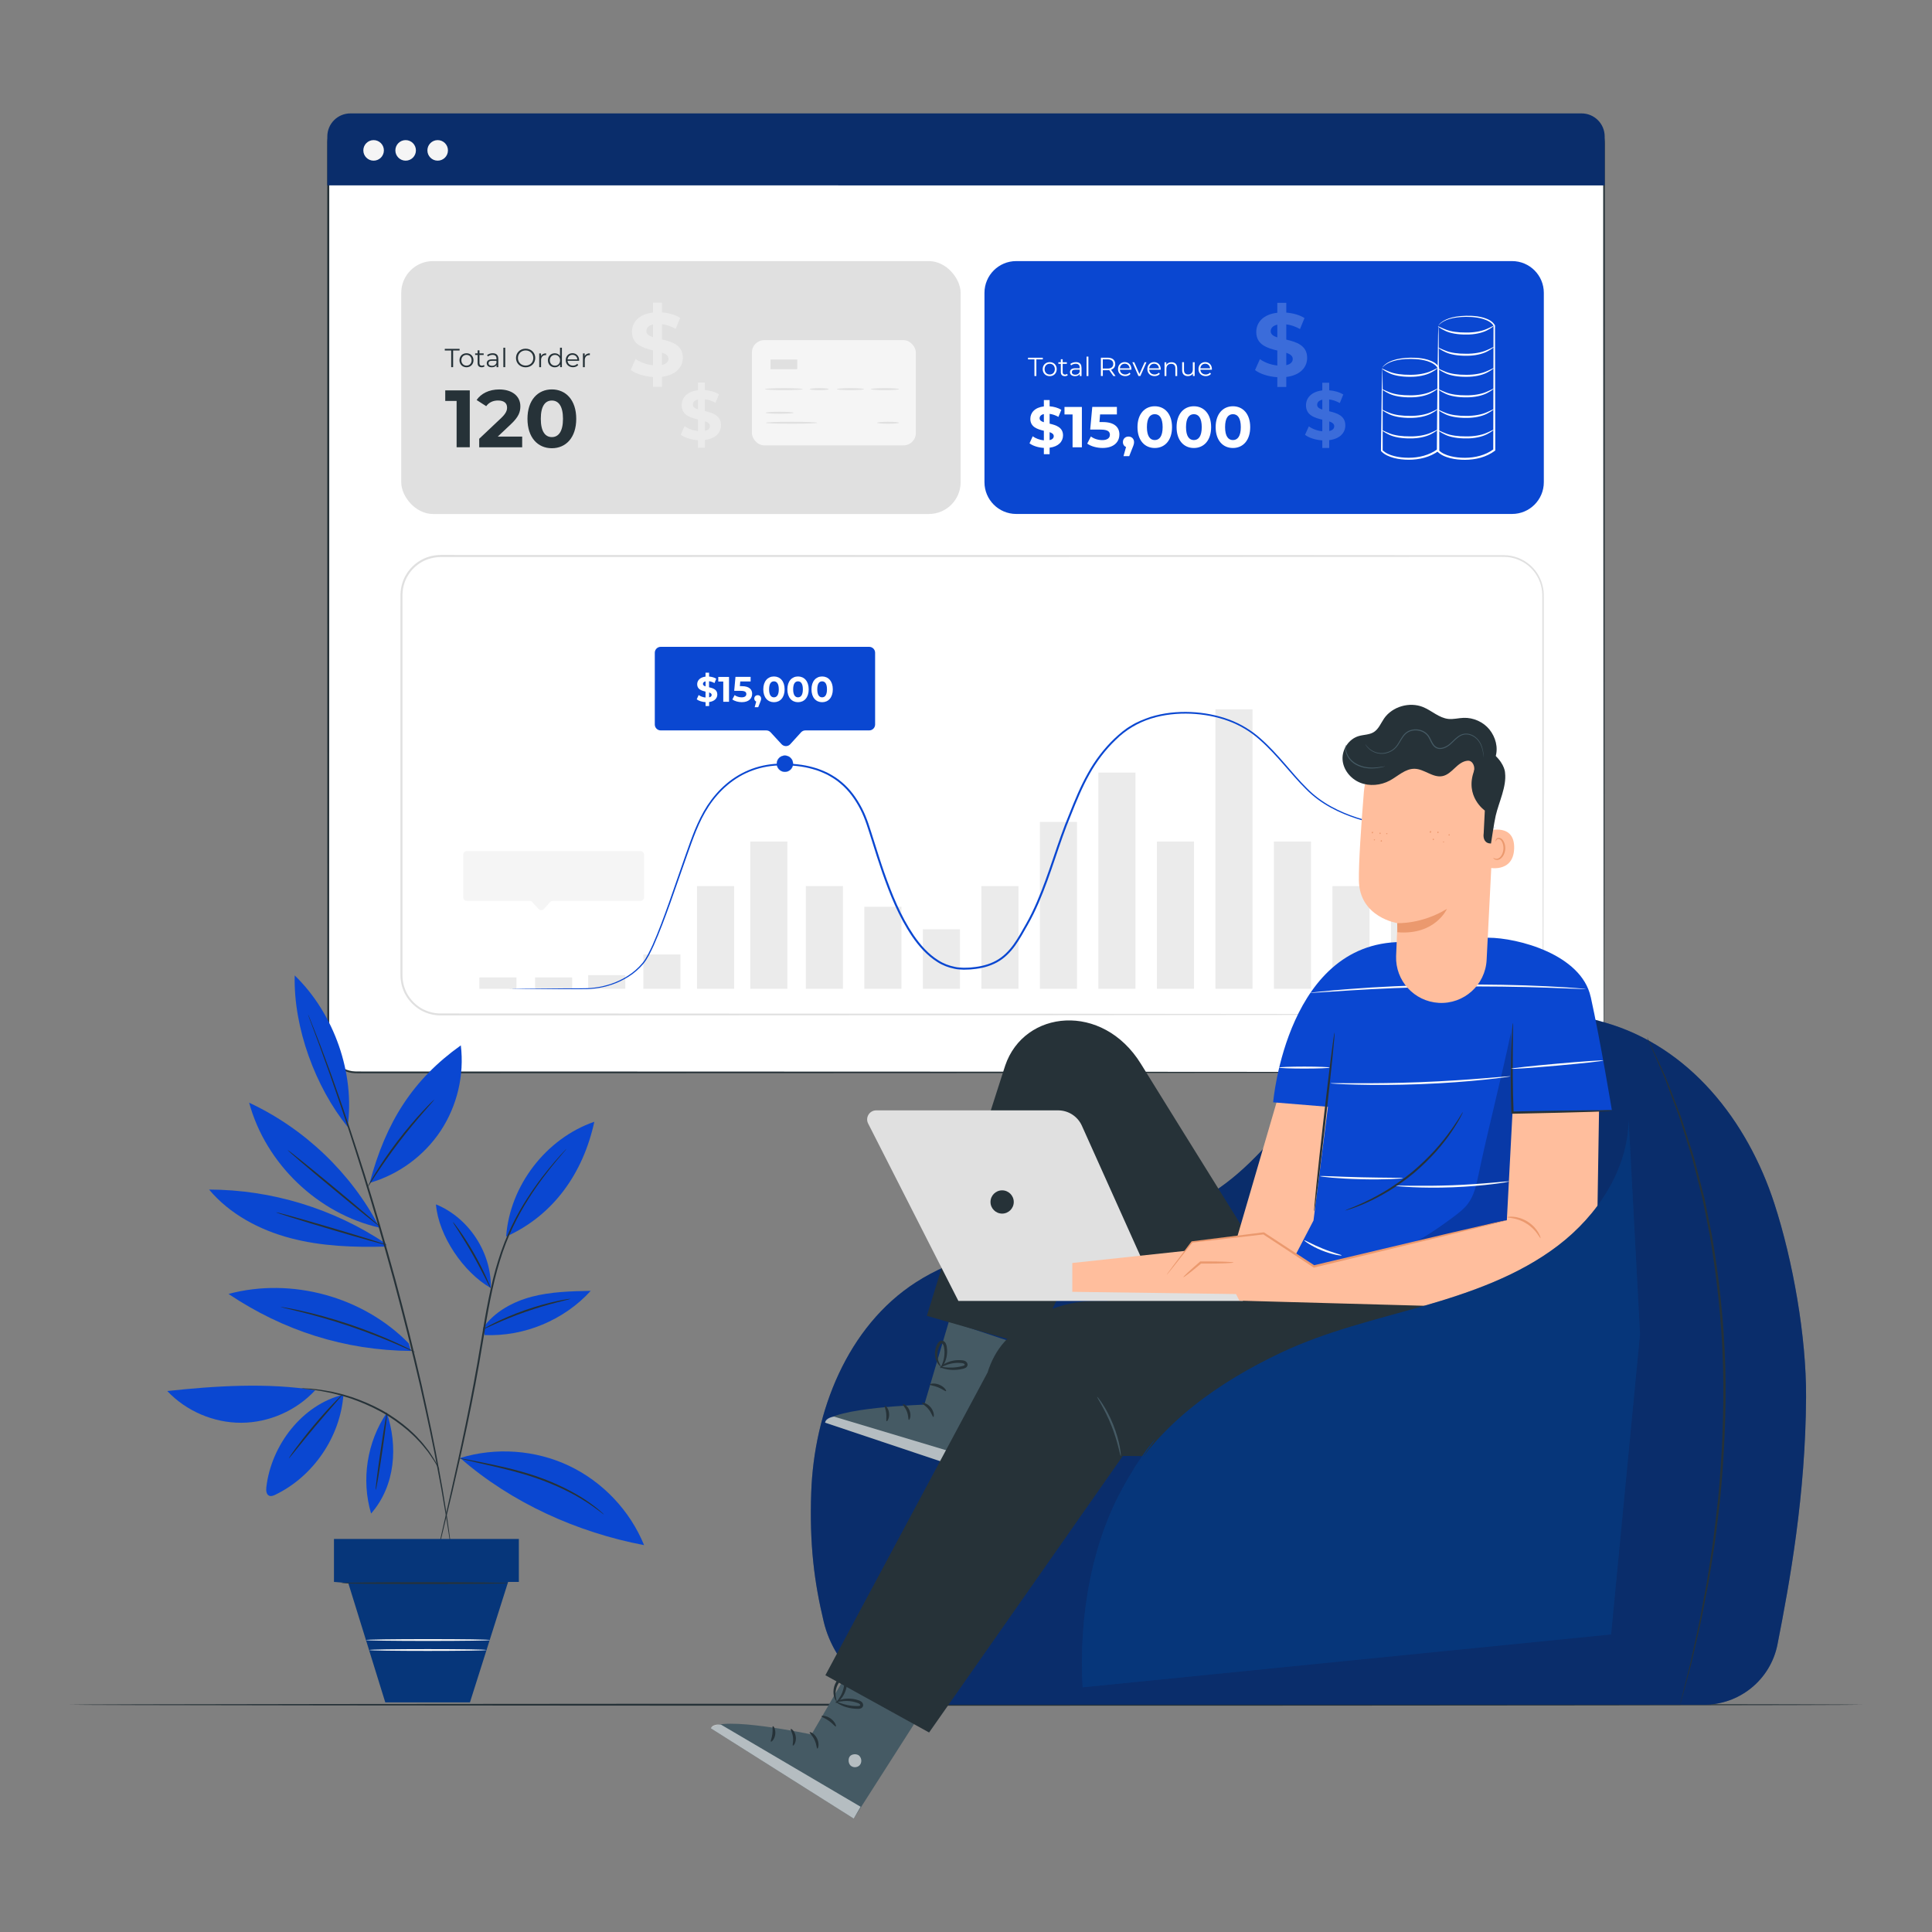 <svg xmlns="http://www.w3.org/2000/svg" id="Layer_1" viewBox="0 0 500 500"><rect x="0" y="0" width="500" height="500" fill="#808080" stroke="none"/><defs><style>.cls-1{fill:#ebebeb;}.cls-2{fill:#eb996e;}.cls-3{fill:#f5f5f5;}.cls-4{fill:#fff;}.cls-5{fill:#fafafa;}.cls-6{fill:#ffbe9d;}.cls-7{fill:#e0e0e0;}.cls-8{fill:#0a47d1;}.cls-9{fill:#06367a;}.cls-10{fill:#0a2d6b;}.cls-11{fill:#455a64;}.cls-12{fill:#263238;}.cls-13{opacity:.2;}.cls-14{opacity:.4;}.cls-15{opacity:.6;}</style></defs><path class="cls-12" d="M481.98,441.18c0,.14-103.87,.26-231.96,.26s-231.99-.12-231.99-.26,103.85-.26,231.99-.26,231.96,.12,231.96,.26Z"></path><g><g><rect class="cls-4" x="84.94" y="29.85" width="330.17" height="247.68" rx="7.21" ry="7.21"></rect><path class="cls-12" d="M407.9,277.53c-.02-.06,1.05,.13,2.86-.62,.88-.4,1.94-1.07,2.81-2.21,.89-1.12,1.53-2.77,1.49-4.67-.01-7.62-.03-18.85-.05-33.31-.02-28.93-.05-70.79-.08-122.51,0-12.93-.01-26.48-.02-40.59,0-7.06,0-14.26,0-21.59,0-3.67,0-7.37,0-11.11,0-.93,0-1.87,0-2.81,0-.95,.02-1.86-.22-2.75-.44-1.78-1.62-3.36-3.21-4.3-.79-.47-1.68-.78-2.6-.91-.91-.12-1.88-.06-2.84-.07-1.92,0-3.84,0-5.77,0-3.87,0-7.76,0-11.69,0-7.86,0-15.84,0-23.94,0-16.2,0-32.87,0-49.97,.01-68.39,0-143.57,.01-222.49,.02-2.39-.02-4.73,1.28-5.95,3.32-.63,1.01-.97,2.18-1.01,3.36-.03,1.21,0,2.45-.01,3.67,0,4.9,0,9.79,0,14.67,0,9.75,0,19.43,0,29.04,0,19.22,0,38.16,0,56.77,0,37.22-.01,73.12-.02,107.32,0,4.27,0,8.52,0,12.74,0,2.11,0,4.21,0,6.31,0,1.05,0,2.09,0,3.14,.02,1.01,.26,2.01,.7,2.92,.87,1.82,2.57,3.21,4.51,3.7,.97,.27,1.98,.23,3.02,.23,1.03,0,2.06,0,3.09,0,4.11,0,8.19,0,12.24,0,16.2,0,31.93,0,47.13,.01,30.41,.01,58.74,.02,84.6,.03,51.72,.03,93.58,.06,122.5,.08,14.46,.02,25.69,.04,33.31,.05,3.8,.01,6.71,.02,8.66,.03,1.95,0,2.95,.03,2.95,.03,0,0-1,.02-2.95,.03-1.96,0-4.86,.01-8.66,.03-7.62,.01-18.85,.03-33.31,.05-28.93,.02-70.78,.05-122.5,.08-25.86,0-54.19,.02-84.6,.03-15.21,0-30.93,0-47.13,.01-4.05,0-8.13,0-12.24,0-1.03,0-2.06,0-3.09,0-1.01,0-2.1,.04-3.14-.25-2.08-.52-3.89-2-4.82-3.95-.47-.97-.73-2.04-.75-3.12,0-1.05,0-2.09,0-3.14,0-2.1,0-4.2,0-6.31,0-4.22,0-8.47,0-12.74,0-34.2,0-70.1-.02-107.32,0-18.61,0-37.55,0-56.77,0-9.61,0-19.29,0-29.04,0-4.87,0-9.76,0-14.67,0-1.23-.01-2.44,.01-3.69,.04-1.27,.41-2.53,1.09-3.61,1.31-2.2,3.83-3.59,6.39-3.57,78.92,0,154.1,.01,222.49,.02,17.1,0,33.77,0,49.97,.01,8.1,0,16.08,0,23.94,0,3.93,0,7.83,0,11.69,0,1.93,0,3.86,0,5.77,0,.96,.02,1.91-.05,2.9,.08,.97,.13,1.92,.47,2.76,.97,1.69,1,2.94,2.68,3.4,4.56,.25,.94,.24,1.93,.23,2.85,0,.94,0,1.87,0,2.81,0,3.74,0,7.44,0,11.11,0,7.34,0,14.54,0,21.59,0,14.12-.01,27.66-.02,40.59-.03,51.72-.06,93.58-.08,122.51-.02,14.46-.04,25.69-.05,33.31,.04,1.92-.62,3.59-1.53,4.72-.89,1.15-1.97,1.82-2.85,2.21-.9,.39-1.65,.48-2.14,.55-.49,.02-.74,.02-.74,.02Z"></path></g><path class="cls-8" d="M262.99,67.57h128.34c4.53,0,8.21,3.68,8.21,8.21v49.02c0,4.53-3.68,8.21-8.21,8.21h-128.34c-4.53,0-8.21-3.68-8.21-8.21v-49.02c0-4.53,3.68-8.21,8.21-8.21Z"></path><g class="cls-13"><path class="cls-4" d="M332.89,97.55v2.6h-2.32v-2.53c-2.29-.14-4.5-.86-5.77-1.85l1.27-2.83c1.16,.86,2.83,1.48,4.5,1.65v-3.87c-2.57-.63-5.45-1.48-5.45-4.8,0-2.46,1.78-4.57,5.45-4.98v-2.57h2.32v2.53c1.74,.14,3.43,.6,4.71,1.41l-1.16,2.85c-1.18-.67-2.39-1.07-3.55-1.21v3.94c2.57,.6,5.4,1.46,5.4,4.73,0,2.41-1.76,4.5-5.4,4.94Zm-2.32-10.24v-3.29c-1.23,.28-1.71,.95-1.71,1.72,0,.81,.7,1.25,1.71,1.58Zm3.99,5.59c0-.81-.67-1.25-1.67-1.6v3.2c1.16-.25,1.67-.86,1.67-1.6Z"></path></g><g class="cls-13"><path class="cls-4" d="M344,113.92v2.01h-1.79v-1.96c-1.78-.11-3.48-.66-4.47-1.44l.99-2.19c.9,.66,2.19,1.15,3.48,1.27v-3c-1.99-.48-4.22-1.15-4.22-3.71,0-1.9,1.38-3.53,4.22-3.86v-1.99h1.79v1.96c1.35,.11,2.66,.47,3.64,1.09l-.9,2.21c-.91-.52-1.85-.83-2.75-.93v3.05c1.99,.47,4.18,1.13,4.18,3.66,0,1.87-1.36,3.48-4.18,3.82Zm-1.79-7.93v-2.55c-.95,.22-1.33,.74-1.33,1.33,0,.63,.54,.97,1.33,1.22Zm3.09,4.32c0-.63-.52-.97-1.29-1.24v2.48c.9-.2,1.29-.66,1.29-1.24Z"></path></g><g><g><path class="cls-4" d="M357.74,95.15s.02,.14,.03,.41c0,.31,.02,.7,.03,1.18,0,1.08,.02,2.56,.04,4.41,0,3.83,0,9.18,0,15.48l-.05-.15c.73,.77,1.89,1.27,3.05,1.56,1.18,.3,2.44,.43,3.73,.43,2.54,0,5.31-.62,7.47-2.24l-.09,.2v-.02c.02-7.92,.03-15.26,.05-21.27l.02,.08c-.22-.44-.7-.83-1.15-1.11-.47-.29-.98-.48-1.48-.65-1.02-.31-2.03-.46-2.98-.52-1.91-.13-3.58,0-4.92,.28-1.33,.29-2.31,.75-2.9,1.17-.29,.21-.5,.4-.63,.54-.13,.14-.18,.21-.19,.21-.02,0,.16-.38,.74-.85,.58-.47,1.57-.98,2.92-1.31,1.35-.31,3.05-.48,4.99-.38,.97,.05,2.01,.18,3.08,.49,1.04,.35,2.21,.78,2.92,1.97l.02,.03v.05c.01,6.01,.03,13.35,.05,21.27v.15l-.09,.07c-2.34,1.75-5.17,2.35-7.81,2.35-1.32,0-2.62-.14-3.85-.46-1.22-.34-2.4-.8-3.3-1.75l-.05-.05v-.09c.08-6.33,.15-11.69,.2-15.53,.04-1.84,.07-3.32,.1-4.4,.02-.47,.03-.85,.04-1.16,.01-.26,.03-.4,.04-.39Z"></path><path class="cls-4" d="M372.2,95.19s-.63,.62-1.89,1.25c-1.26,.65-3.23,1.11-5.37,1.08-2.14,.02-4.12-.32-5.4-.94-1.29-.6-1.96-1.15-1.93-1.2,.04-.08,.79,.37,2.07,.86,1.27,.51,3.15,.78,5.26,.76,2.1,.02,3.97-.35,5.22-.89,1.26-.53,2-.99,2.04-.92Z"></path><path class="cls-4" d="M372.2,100.5s-.63,.62-1.89,1.25c-1.26,.65-3.23,1.11-5.37,1.08-2.14,.02-4.12-.32-5.4-.94-1.29-.6-1.96-1.15-1.93-1.2,.04-.08,.79,.37,2.07,.86,1.27,.51,3.15,.78,5.26,.76,2.1,.02,3.97-.35,5.22-.89,1.26-.53,2-.99,2.04-.92Z"></path><path class="cls-4" d="M372.2,105.82s-.63,.62-1.89,1.25c-1.26,.65-3.23,1.11-5.37,1.08-2.14,.02-4.12-.32-5.4-.94-1.29-.6-1.96-1.15-1.93-1.2,.04-.08,.79,.37,2.07,.86,1.27,.51,3.15,.78,5.26,.76,2.1,.02,3.97-.35,5.22-.89,1.26-.53,2-.99,2.04-.92Z"></path><path class="cls-4" d="M372.2,111.13s-.63,.62-1.89,1.25c-1.26,.65-3.23,1.11-5.37,1.08-2.14,.02-4.12-.32-5.4-.94-1.29-.6-1.96-1.15-1.93-1.2,.04-.08,.79,.37,2.07,.86,1.27,.51,3.15,.78,5.26,.76,2.1,.02,3.97-.35,5.22-.89,1.26-.53,2-.99,2.04-.92Z"></path></g><g><path class="cls-4" d="M372.26,84.25s.03,.22,.04,.63c0,.45,.02,1.04,.03,1.8,0,1.61,.02,3.88,.04,6.71,0,5.77,0,13.84,0,23.24l-.05-.15c.74,.79,1.93,1.29,3.1,1.58,1.19,.3,2.46,.42,3.74,.42,2.53-.01,5.27-.64,7.38-2.23l-.09,.2v-.02c.03-12.42,.05-23.73,.07-32.17v.07c-.22-.46-.7-.85-1.17-1.13-.48-.29-1-.48-1.51-.65-1.03-.31-2.06-.45-3.01-.51-1.92-.11-3.59,.02-4.91,.3-1.32,.29-2.28,.76-2.86,1.18-.29,.21-.48,.4-.61,.53-.12,.14-.18,.21-.18,.21,0,0,.03-.09,.14-.24,.11-.15,.3-.35,.58-.58,.57-.46,1.54-.97,2.88-1.3,1.34-.32,3.03-.48,4.98-.4,.97,.05,2.02,.17,3.1,.48,1.05,.34,2.24,.78,2.95,1.97v.02s.01,.05,.01,.05c.02,8.44,.04,19.75,.07,32.17v.15l-.09,.07c-2.3,1.73-5.09,2.33-7.72,2.35-1.32,0-2.62-.12-3.87-.44-1.24-.33-2.45-.79-3.37-1.77l-.05-.05v-.1c.08-9.42,.15-17.51,.2-23.3,.04-2.83,.08-5.09,.1-6.7,.02-.74,.04-1.34,.05-1.78,.02-.4,.03-.61,.04-.61Z"></path><path class="cls-4" d="M386.72,95.19s-.63,.62-1.89,1.25c-1.26,.65-3.23,1.11-5.37,1.08-2.14,.02-4.12-.32-5.4-.94-1.29-.6-1.96-1.15-1.93-1.2,.04-.08,.79,.37,2.07,.86,1.27,.51,3.15,.78,5.26,.76,2.1,.02,3.97-.35,5.22-.89,1.26-.53,2-.99,2.04-.92Z"></path><path class="cls-4" d="M386.72,100.5s-.63,.62-1.89,1.25c-1.26,.65-3.23,1.11-5.37,1.08-2.14,.02-4.12-.32-5.4-.94-1.29-.6-1.96-1.15-1.93-1.2,.04-.08,.79,.37,2.07,.86,1.27,.51,3.15,.78,5.26,.76,2.1,.02,3.97-.35,5.22-.89,1.26-.53,2-.99,2.04-.92Z"></path><path class="cls-4" d="M386.72,89.74s-.63,.62-1.89,1.25c-1.26,.65-3.23,1.11-5.37,1.08-2.14,.02-4.12-.32-5.4-.94-1.29-.6-1.96-1.15-1.93-1.2,.04-.08,.79,.37,2.07,.86,1.27,.51,3.15,.78,5.26,.76,2.1,.02,3.97-.35,5.22-.89,1.26-.53,2-.99,2.04-.92Z"></path><path class="cls-4" d="M386.72,84.25s-.63,.62-1.89,1.25c-1.26,.65-3.23,1.11-5.37,1.08-2.14,.02-4.12-.32-5.4-.94-1.29-.6-1.96-1.15-1.93-1.2,.04-.08,.79,.37,2.07,.86,1.27,.51,3.15,.78,5.26,.76,2.1,.02,3.97-.35,5.22-.89,1.26-.53,2-.99,2.04-.92Z"></path><path class="cls-4" d="M386.72,105.82s-.63,.62-1.89,1.25c-1.26,.65-3.23,1.11-5.37,1.08-2.14,.02-4.12-.32-5.4-.94-1.29-.6-1.96-1.15-1.93-1.2,.04-.08,.79,.37,2.07,.86,1.27,.51,3.15,.78,5.26,.76,2.1,.02,3.97-.35,5.22-.89,1.26-.53,2-.99,2.04-.92Z"></path><path class="cls-4" d="M386.72,111.13s-.63,.62-1.89,1.25c-1.26,.65-3.23,1.11-5.37,1.08-2.14,.02-4.12-.32-5.4-.94-1.29-.6-1.96-1.15-1.93-1.2,.04-.08,.79,.37,2.07,.86,1.27,.51,3.15,.78,5.26,.76,2.1,.02,3.97-.35,5.22-.89,1.26-.53,2-.99,2.04-.92Z"></path></g></g><g><rect class="cls-7" x="103.84" y="67.57" width="144.77" height="65.45" rx="8.22" ry="8.22"></rect><path class="cls-1" d="M171.32,97.5v2.6h-2.32v-2.53c-2.29-.14-4.5-.86-5.77-1.85l1.27-2.83c1.16,.86,2.83,1.48,4.5,1.65v-3.87c-2.57-.63-5.45-1.48-5.45-4.8,0-2.46,1.78-4.57,5.45-4.98v-2.57h2.32v2.53c1.74,.14,3.43,.6,4.71,1.41l-1.16,2.85c-1.18-.67-2.39-1.07-3.55-1.21v3.94c2.57,.6,5.4,1.46,5.4,4.73,0,2.41-1.76,4.5-5.4,4.94Zm-2.32-10.24v-3.29c-1.23,.28-1.72,.95-1.72,1.72,0,.81,.7,1.25,1.72,1.58Zm3.99,5.59c0-.81-.67-1.25-1.67-1.6v3.2c1.16-.25,1.67-.86,1.67-1.6Z"></path><path class="cls-1" d="M182.43,113.87v2.01h-1.79v-1.96c-1.78-.11-3.48-.66-4.47-1.44l.99-2.19c.9,.66,2.19,1.15,3.48,1.27v-3c-1.99-.48-4.22-1.15-4.22-3.71,0-1.9,1.38-3.54,4.22-3.86v-1.99h1.79v1.96c1.35,.11,2.66,.47,3.64,1.09l-.9,2.21c-.92-.52-1.85-.83-2.75-.93v3.05c1.99,.47,4.18,1.13,4.18,3.66,0,1.87-1.36,3.48-4.18,3.82Zm-1.79-7.93v-2.55c-.95,.22-1.33,.74-1.33,1.33,0,.63,.54,.97,1.33,1.22Zm3.09,4.32c0-.63-.52-.97-1.29-1.24v2.48c.9-.2,1.29-.66,1.29-1.24Z"></path><g><path class="cls-12" d="M116.78,90.71h-1.67v-.43h3.83v.43h-1.67v4.31h-.5v-4.31Z"></path><path class="cls-12" d="M118.91,93.23c0-1.06,.77-1.81,1.82-1.81s1.81,.75,1.81,1.81-.77,1.82-1.81,1.82-1.82-.76-1.82-1.82Zm3.14,0c0-.83-.56-1.39-1.32-1.39s-1.33,.56-1.33,1.39,.57,1.39,1.33,1.39,1.32-.56,1.32-1.39Z"></path><path class="cls-12" d="M125.4,94.8c-.19,.17-.47,.25-.75,.25-.67,0-1.04-.38-1.04-1.04v-2.15h-.64v-.41h.64v-.78h.48v.78h1.08v.41h-1.08v2.13c0,.42,.22,.65,.62,.65,.2,0,.39-.06,.53-.18l.17,.35Z"></path><path class="cls-12" d="M128.96,92.81v2.21h-.46v-.56c-.22,.37-.64,.59-1.23,.59-.81,0-1.3-.42-1.3-1.04,0-.55,.35-1.01,1.38-1.01h1.13v-.22c0-.61-.35-.94-1.01-.94-.46,0-.89,.16-1.19,.42l-.22-.36c.36-.3,.89-.48,1.45-.48,.92,0,1.44,.46,1.44,1.38Zm-.48,1.14v-.58h-1.12c-.69,0-.92,.27-.92,.64,0,.41,.33,.67,.9,.67s.94-.26,1.13-.72Z"></path><path class="cls-12" d="M130.27,89.99h.48v5.03h-.48v-5.03Z"></path><path class="cls-12" d="M133.54,92.65c0-1.38,1.06-2.41,2.49-2.41s2.49,1.02,2.49,2.41-1.06,2.41-2.49,2.41-2.49-1.03-2.49-2.41Zm4.48,0c0-1.13-.85-1.96-1.98-1.96s-2,.83-2,1.96,.85,1.96,2,1.96,1.98-.83,1.98-1.96Z"></path><path class="cls-12" d="M141.34,91.43v.47s-.08,0-.11,0c-.75,0-1.2,.47-1.2,1.31v1.82h-.48v-3.56h.46v.7c.22-.47,.68-.73,1.33-.73Z"></path><path class="cls-12" d="M145.42,89.99v5.03h-.46v-.7c-.29,.48-.79,.74-1.38,.74-1.02,0-1.78-.74-1.78-1.82s.76-1.81,1.78-1.81c.57,0,1.06,.24,1.35,.7v-2.14h.48Zm-.47,3.25c0-.83-.57-1.39-1.32-1.39s-1.33,.56-1.33,1.39,.57,1.39,1.33,1.39,1.32-.56,1.32-1.39Z"></path><path class="cls-12" d="M149.87,93.38h-2.98c.05,.75,.62,1.24,1.4,1.24,.43,0,.82-.16,1.09-.47l.27,.31c-.32,.38-.81,.58-1.37,.58-1.11,0-1.87-.76-1.87-1.82s.74-1.81,1.74-1.81,1.73,.74,1.73,1.81c0,.04,0,.09,0,.15Zm-2.98-.36h2.53c-.06-.7-.57-1.19-1.27-1.19s-1.2,.49-1.26,1.19Z"></path><path class="cls-12" d="M152.65,91.43v.47s-.08,0-.11,0c-.75,0-1.2,.47-1.2,1.31v1.82h-.48v-3.56h.46v.7c.22-.47,.68-.73,1.33-.73Z"></path></g><g><path class="cls-12" d="M121.58,101.03v14.72h-3.41v-11.99h-2.94v-2.73h6.35Z"></path><path class="cls-12" d="M135.14,112.98v2.78h-11.12v-2.21l5.68-5.36c1.3-1.24,1.53-2,1.53-2.71,0-1.16-.8-1.83-2.35-1.83-1.26,0-2.33,.48-3.05,1.47l-2.48-1.6c1.14-1.66,3.2-2.73,5.85-2.73,3.28,0,5.47,1.68,5.47,4.35,0,1.43-.4,2.73-2.46,4.65l-3.39,3.2h6.33Z"></path><path class="cls-12" d="M136.51,108.39c0-4.86,2.69-7.61,6.31-7.61s6.31,2.75,6.31,7.61-2.67,7.61-6.31,7.61-6.31-2.75-6.31-7.61Zm9.19,0c0-3.34-1.18-4.73-2.88-4.73s-2.86,1.39-2.86,4.73,1.18,4.73,2.86,4.73,2.88-1.39,2.88-4.73Z"></path></g><g><rect class="cls-3" x="194.6" y="88.03" width="42.41" height="27.23" rx="3.17" ry="3.17"></rect><rect class="cls-7" x="199.41" y="93.04" width="6.91" height="2.51"></rect><path class="cls-7" d="M207.76,100.71c0,.14-2.19,.26-4.89,.26s-4.9-.12-4.9-.26,2.19-.26,4.9-.26,4.89,.12,4.89,.26Z"></path><path class="cls-7" d="M214.46,100.71c0,.14-1.1,.26-2.45,.26s-2.45-.12-2.45-.26,1.1-.26,2.45-.26,2.45,.12,2.45,.26Z"></path><path class="cls-7" d="M232.67,100.71c0,.14-1.64,.26-3.66,.26s-3.66-.12-3.66-.26,1.64-.26,3.66-.26,3.66,.12,3.66,.26Z"></path><path class="cls-7" d="M223.63,100.71c0,.14-1.58,.26-3.53,.26s-3.53-.12-3.53-.26,1.58-.26,3.53-.26,3.53,.12,3.53,.26Z"></path><path class="cls-7" d="M205.39,106.82c0,.14-1.62,.26-3.62,.26s-3.62-.12-3.62-.26,1.62-.26,3.62-.26,3.62,.12,3.62,.26Z"></path><path class="cls-7" d="M211.53,109.41c0,.14-2.99,.26-6.68,.26s-6.68-.12-6.68-.26,2.99-.26,6.68-.26,6.68,.12,6.68,.26Z"></path><path class="cls-7" d="M232.67,109.41c0,.14-1.27,.26-2.83,.26s-2.83-.12-2.83-.26,1.27-.26,2.83-.26,2.83,.12,2.83,.26Z"></path></g></g><g><g><path class="cls-4" d="M267.72,93.01h-1.67v-.43h3.83v.43h-1.67v4.31h-.5v-4.31Z"></path><path class="cls-4" d="M269.85,95.53c0-1.06,.77-1.81,1.82-1.81s1.81,.75,1.81,1.81-.76,1.82-1.81,1.82-1.82-.76-1.82-1.82Zm3.14,0c0-.83-.56-1.39-1.32-1.39s-1.33,.56-1.33,1.39,.57,1.39,1.33,1.39,1.32-.56,1.32-1.39Z"></path><path class="cls-4" d="M276.33,97.1c-.19,.17-.47,.25-.75,.25-.67,0-1.04-.38-1.04-1.04v-2.15h-.64v-.41h.64v-.78h.48v.78h1.08v.41h-1.08v2.13c0,.42,.22,.65,.62,.65,.2,0,.39-.06,.53-.18l.17,.35Z"></path><path class="cls-4" d="M279.9,95.11v2.21h-.46v-.56c-.22,.37-.64,.59-1.23,.59-.81,0-1.3-.42-1.3-1.04,0-.55,.35-1.01,1.37-1.01h1.13v-.22c0-.61-.35-.94-1.01-.94-.46,0-.89,.16-1.19,.42l-.22-.36c.36-.3,.89-.48,1.45-.48,.92,0,1.44,.46,1.44,1.38Zm-.48,1.14v-.58h-1.12c-.69,0-.91,.27-.91,.64,0,.41,.33,.67,.9,.67s.94-.26,1.13-.72Z"></path><path class="cls-4" d="M281.2,92.29h.48v5.03h-.48v-5.03Z"></path><path class="cls-4" d="M288.14,97.31l-1.08-1.52c-.12,.01-.24,.02-.38,.02h-1.27v1.5h-.5v-4.74h1.77c1.21,0,1.94,.61,1.94,1.63,0,.75-.39,1.27-1.08,1.49l1.16,1.63h-.55Zm-.03-3.12c0-.76-.5-1.19-1.45-1.19h-1.26v2.38h1.26c.95,0,1.45-.44,1.45-1.19Z"></path><path class="cls-4" d="M292.8,95.68h-2.98c.05,.75,.62,1.24,1.4,1.24,.43,0,.82-.16,1.09-.47l.27,.31c-.32,.38-.81,.58-1.37,.58-1.11,0-1.87-.76-1.87-1.82s.74-1.81,1.74-1.81,1.73,.74,1.73,1.81c0,.04,0,.09,0,.15Zm-2.98-.36h2.53c-.06-.7-.57-1.19-1.27-1.19s-1.2,.49-1.26,1.19Z"></path><path class="cls-4" d="M296.71,93.75l-1.58,3.56h-.5l-1.58-3.56h.5l1.33,3.04,1.35-3.04h.47Z"></path><path class="cls-4" d="M300.39,95.68h-2.98c.05,.75,.62,1.24,1.4,1.24,.43,0,.82-.16,1.09-.47l.27,.31c-.32,.38-.81,.58-1.37,.58-1.11,0-1.87-.76-1.87-1.82s.74-1.81,1.74-1.81,1.73,.74,1.73,1.81c0,.04,0,.09,0,.15Zm-2.98-.36h2.53c-.06-.7-.57-1.19-1.27-1.19s-1.2,.49-1.26,1.19Z"></path><path class="cls-4" d="M304.66,95.25v2.07h-.48v-2.02c0-.75-.39-1.14-1.07-1.14-.77,0-1.25,.47-1.25,1.29v1.87h-.48v-3.56h.46v.66c.26-.43,.74-.68,1.35-.68,.87,0,1.46,.5,1.46,1.52Z"></path><path class="cls-4" d="M309.18,93.75v3.56h-.46v-.65c-.25,.43-.71,.68-1.28,.68-.91,0-1.5-.51-1.5-1.53v-2.07h.48v2.02c0,.76,.39,1.15,1.07,1.15,.75,0,1.21-.48,1.21-1.29v-1.87h.48Z"></path><path class="cls-4" d="M313.63,95.68h-2.98c.05,.75,.62,1.24,1.4,1.24,.43,0,.82-.16,1.09-.47l.27,.31c-.32,.38-.81,.58-1.37,.58-1.11,0-1.87-.76-1.87-1.82s.74-1.81,1.74-1.81,1.73,.74,1.73,1.81c0,.04,0,.09,0,.15Zm-2.98-.36h2.53c-.06-.7-.57-1.19-1.27-1.19s-1.2,.49-1.26,1.19Z"></path></g><g><path class="cls-4" d="M271.64,115.87v1.67h-1.49v-1.62c-1.48-.09-2.89-.55-3.71-1.19l.82-1.82c.75,.55,1.82,.95,2.89,1.06v-2.49c-1.66-.4-3.5-.95-3.5-3.09,0-1.58,1.15-2.94,3.5-3.21v-1.65h1.49v1.62c1.12,.09,2.21,.39,3.03,.91l-.75,1.83c-.76-.43-1.54-.69-2.28-.78v2.53c1.66,.39,3.47,.94,3.47,3.04,0,1.55-1.13,2.89-3.47,3.18Zm-1.49-6.59v-2.12c-.79,.18-1.1,.61-1.1,1.1,0,.52,.45,.81,1.1,1.01Zm2.56,3.59c0-.52-.43-.8-1.07-1.03v2.06c.75-.16,1.07-.55,1.07-1.03Z"></path><path class="cls-4" d="M279.99,105.32v10.44h-2.41v-8.5h-2.09v-1.94h4.5Z"></path><path class="cls-4" d="M289.69,112.47c0,1.85-1.36,3.46-4.34,3.46-1.45,0-2.97-.4-3.98-1.12l.95-1.85c.79,.6,1.88,.94,2.97,.94,1.21,0,1.95-.51,1.95-1.36s-.54-1.36-2.43-1.36h-2.67l.54-5.87h6.37v1.94h-4.35l-.16,1.98h.85c3.09,0,4.31,1.39,4.31,3.23Z"></path><path class="cls-4" d="M293.49,114.41c0,.39-.06,.67-.4,1.49l-.85,2.15h-1.48l.66-2.37c-.49-.19-.81-.66-.81-1.27,0-.86,.63-1.43,1.45-1.43s1.43,.58,1.43,1.43Z"></path><path class="cls-4" d="M294.38,110.54c0-3.44,1.91-5.4,4.47-5.4s4.47,1.95,4.47,5.4-1.89,5.4-4.47,5.4-4.47-1.95-4.47-5.4Zm6.51,0c0-2.37-.83-3.35-2.04-3.35s-2.03,.98-2.03,3.35,.83,3.35,2.03,3.35,2.04-.98,2.04-3.35Z"></path><path class="cls-4" d="M304.5,110.54c0-3.44,1.91-5.4,4.47-5.4s4.47,1.95,4.47,5.4-1.89,5.4-4.47,5.4-4.47-1.95-4.47-5.4Zm6.51,0c0-2.37-.83-3.35-2.04-3.35s-2.03,.98-2.03,3.35,.83,3.35,2.03,3.35,2.04-.98,2.04-3.35Z"></path><path class="cls-4" d="M314.61,110.54c0-3.44,1.91-5.4,4.47-5.4s4.47,1.95,4.47,5.4-1.89,5.4-4.47,5.4-4.47-1.95-4.47-5.4Zm6.51,0c0-2.37-.83-3.35-2.04-3.35s-2.03,.98-2.03,3.35,.83,3.35,2.03,3.35,2.04-.98,2.04-3.35Z"></path></g></g><path class="cls-7" d="M389.14,262.59s.18-.02,.53-.04c.35,0,.87-.08,1.55-.2,1.32-.3,3.37-1,5.25-2.97,.92-.97,1.76-2.26,2.28-3.84,.24-.79,.43-1.64,.46-2.55,.05-.9,.01-1.86,.02-2.84,0-3.95-.01-8.5-.02-13.63-.01-10.26-.03-22.81-.04-37.38,0-7.29-.01-15.08-.02-23.34,0-4.13,0-8.38,0-12.74,0-2.18,0-4.39,0-6.63-.01-1.11,.03-2.26-.05-3.36-.12-1.11-.42-2.2-.9-3.22-.94-2.05-2.63-3.77-4.71-4.75-1.04-.5-2.17-.82-3.32-.94-1.15-.09-2.37-.03-3.56-.05-4.8,0-9.7,0-14.71,0-10.01,0-20.42,0-31.21,.01-21.57,0-44.61,.02-68.86,.02-48.5,0-101.82,.01-157.78,.02-1.7,.02-3.41,.44-4.88,1.28-1.47,.84-2.74,2.05-3.6,3.51-.89,1.44-1.36,3.13-1.41,4.81-.03,1.72,0,3.46-.01,5.18,0,6.91,0,13.78,0,20.59,0,13.63,0,27.06,0,40.26,0,6.6,0,13.14,0,19.62,0,3.24,0,6.46,0,9.67v2.4c0,.81-.01,1.59,.11,2.35,.23,1.53,.79,3.03,1.71,4.28,.9,1.26,2.08,2.32,3.44,3.03,1.36,.71,2.89,1.11,4.42,1.14,3.14,0,6.26,0,9.36,.01,6.21,0,12.35,0,18.41,0,48.5,.02,92.18,.04,128.87,.06,36.68,.04,66.36,.06,86.88,.08,10.25,.02,18.21,.04,23.62,.05,2.7,.01,4.75,.02,6.14,.03,1.38,0,2.09,.03,2.09,.03,0,0-.71,.02-2.09,.03-1.39,0-3.45,.01-6.14,.03-5.41,.01-13.37,.03-23.62,.05-20.52,.02-50.2,.05-86.88,.08-36.68,.02-80.36,.03-128.87,.06-6.06,0-12.2,0-18.41,0-3.11,0-6.23,0-9.37,0-1.61-.04-3.21-.45-4.64-1.2-1.43-.76-2.67-1.87-3.62-3.18-.96-1.32-1.56-2.88-1.8-4.5-.13-.81-.12-1.64-.12-2.43v-2.4c0-3.21,0-6.43,0-9.67,0-6.48,0-13.02,0-19.62,0-13.2,0-26.63,0-40.26,0-6.82,0-13.68,0-20.59,0-1.73-.01-3.45,.01-5.2,.06-1.77,.54-3.55,1.48-5.07,.91-1.54,2.24-2.81,3.79-3.7,1.55-.89,3.35-1.34,5.14-1.35,55.96,0,109.28,.01,157.78,.02,24.25,0,47.29,.02,68.86,.02,10.78,0,21.2,.01,31.21,.02,5.01,0,9.91,0,14.71,0,1.2,.02,2.38-.04,3.6,.05,1.2,.13,2.38,.46,3.45,.98,2.16,1.03,3.91,2.81,4.88,4.94,.49,1.06,.8,2.19,.93,3.34,.08,1.16,.04,2.27,.05,3.39,0,2.24,0,4.45,0,6.63,0,4.36,0,8.61,0,12.74,0,8.26-.01,16.05-.02,23.34-.02,14.57-.03,27.12-.04,37.38,0,5.13-.02,9.68-.02,13.63-.01,.99,.02,1.93-.03,2.85-.03,.92-.23,1.78-.48,2.58-.53,1.59-1.39,2.89-2.32,3.87-1.9,1.97-3.98,2.66-5.31,2.95-.68,.11-1.2,.18-1.56,.18-.35,.01-.53,.01-.53,.01Z"></path><g><rect class="cls-1" x="194.17" y="217.79" width="9.6" height="38.11"></rect><rect class="cls-1" x="208.55" y="229.32" width="9.6" height="26.58"></rect><rect class="cls-1" x="180.39" y="229.32" width="9.6" height="26.58"></rect><rect class="cls-1" x="152.23" y="252.36" width="9.6" height="3.54"></rect><rect class="cls-1" x="166.5" y="247.02" width="9.6" height="8.88"></rect><rect class="cls-1" x="138.48" y="252.95" width="9.6" height="2.95"></rect><rect class="cls-1" x="124.06" y="252.95" width="9.6" height="2.95"></rect><rect class="cls-1" x="223.69" y="234.67" width="9.6" height="21.23"></rect><rect class="cls-1" x="238.84" y="240.5" width="9.6" height="15.4"></rect><rect class="cls-1" x="253.98" y="229.32" width="9.6" height="26.58"></rect><rect class="cls-1" x="269.12" y="212.72" width="9.6" height="43.18"></rect><rect class="cls-1" x="284.26" y="199.94" width="9.6" height="55.96"></rect><rect class="cls-1" x="299.41" y="217.79" width="9.6" height="38.11"></rect><rect class="cls-1" x="314.55" y="183.57" width="9.6" height="72.32"></rect><rect class="cls-1" x="329.69" y="217.79" width="9.6" height="38.11"></rect><rect class="cls-1" x="344.83" y="229.32" width="9.6" height="26.58"></rect><rect class="cls-1" x="359.98" y="234.31" width="9.6" height="21.59"></rect><rect class="cls-1" x="375.12" y="240.5" width="9.6" height="15.4"></rect><path class="cls-8" d="M131.95,255.9s.32-.02,.94-.03c.64,0,1.56-.01,2.77-.03,2.45-.01,6.03-.03,10.65-.05,1.16,0,2.38,0,3.66-.01,1.29,0,2.62-.02,4.01-.2,2.77-.36,5.74-1.28,8.49-3.03,1.38-.87,2.67-1.98,3.79-3.31,1.09-1.34,1.83-3.01,2.62-4.68,1.5-3.4,2.86-7.09,4.25-10.98,1.36-3.9,2.78-7.99,4.27-12.25,.75-2.13,1.51-4.3,2.39-6.48,.91-2.17,1.94-4.35,3.28-6.4,1.35-2.04,2.97-3.96,4.91-5.6,1.93-1.64,4.18-2.98,6.63-3.88,2.45-.91,5.11-1.34,7.8-1.37,2.68,0,5.41,.23,8.07,.99,1.34,.35,2.63,.89,3.89,1.5,1.22,.67,2.44,1.41,3.5,2.35,2.19,1.82,3.88,4.2,5.21,6.75,1.35,2.57,2.12,5.39,3.02,8.16,.88,2.78,1.75,5.59,2.73,8.4,1.97,5.58,4.22,11.25,7.65,16.31,1.72,2.51,3.78,4.86,6.39,6.48,1.28,.83,2.74,1.38,4.24,1.68,.75,.18,1.52,.19,2.29,.23,.78-.04,1.56,0,2.33-.12,2.11-.19,4.19-.7,6.03-1.7,1.84-.99,3.33-2.51,4.55-4.2,1.21-1.7,2.22-3.54,3.25-5.36,1.03-1.81,1.93-3.68,2.75-5.57,3.28-7.57,5.32-15.46,8.38-22.74,1.45-3.66,2.94-7.27,4.83-10.62,1.86-3.36,4.19-6.41,6.88-8.98,1.35-1.27,2.77-2.49,4.37-3.4,1.56-.98,3.27-1.63,4.97-2.22,3.44-1.07,7-1.41,10.43-1.27,3.44,.15,6.78,.8,9.87,1.93,3.09,1.14,5.88,2.85,8.2,4.93,4.69,4.14,8.09,8.99,11.97,12.84,3.83,3.92,8.58,6.16,12.98,7.61,4.45,1.44,8.69,2.08,12.47,2.38h0c7.65,.03,13.56,.05,17.57,.06,1.99,.01,3.5,.03,4.53,.03,1.02,.01,1.54,.03,1.54,.03,0,0-.52,.02-1.54,.03-1.03,0-2.55,.02-4.53,.03-4.01,.01-9.91,.03-17.57,.06h0s0,0,0,0c-3.8-.28-8.07-.9-12.55-2.33-4.44-1.45-9.25-3.69-13.14-7.65-3.92-3.86-7.34-8.7-11.99-12.79-2.3-2.05-5.04-3.72-8.08-4.84-3.05-1.11-6.35-1.74-9.74-1.88-3.39-.13-6.9,.2-10.27,1.26-3.38,1.06-6.54,2.92-9.15,5.52-2.65,2.54-4.94,5.55-6.79,8.88-1.86,3.32-3.35,6.91-4.79,10.57-3.05,7.26-5.07,15.13-8.38,22.76-.83,1.9-1.74,3.79-2.78,5.61-1.03,1.82-2.04,3.67-3.28,5.41-1.24,1.72-2.8,3.32-4.72,4.35-1.92,1.04-4.07,1.57-6.23,1.76-.79,.11-1.59,.08-2.38,.12-.8-.04-1.61-.05-2.39-.24-1.56-.31-3.09-.89-4.42-1.75-2.69-1.69-4.8-4.09-6.54-6.63-3.47-5.13-5.73-10.83-7.7-16.44-.98-2.81-1.86-5.63-2.73-8.41-.9-2.78-1.67-5.57-2.98-8.08-1.31-2.51-2.96-4.83-5.09-6.6-1.03-.92-2.22-1.63-3.41-2.29-1.23-.59-2.48-1.13-3.79-1.47-2.6-.75-5.3-.99-7.94-.98-2.63,.03-5.24,.44-7.64,1.33-4.85,1.75-8.7,5.28-11.34,9.29-2.66,4.05-4.13,8.55-5.65,12.78-1.5,4.26-2.93,8.34-4.3,12.24-1.4,3.89-2.78,7.58-4.29,10.99-.79,1.68-1.54,3.36-2.68,4.75-1.15,1.35-2.46,2.48-3.87,3.35-2.81,1.77-5.82,2.68-8.62,3.03-1.4,.18-2.76,.2-4.04,.18-1.28,0-2.5,0-3.66-.01-4.61-.02-8.2-.04-10.65-.05-1.21-.01-2.13-.02-2.77-.03-.62,0-.94-.03-.94-.03Z"></path></g><path class="cls-8" d="M224.96,167.4h-53.97c-.85,0-1.53,.69-1.53,1.53v18.57c0,.85,.69,1.53,1.53,1.53h27.32c.43,0,.84,.18,1.13,.5,.85,.95,2,2.18,2.84,3.08,.61,.65,1.65,.65,2.25-.02l2.78-3.06c.29-.32,.7-.5,1.13-.5h16.51c.85,0,1.53-.69,1.53-1.53v-18.57c0-.85-.69-1.53-1.53-1.53Z"></path><path class="cls-3" d="M165.78,220.27h-44.99c-.5,0-.91,.41-.91,.91v11.04c0,.5,.41,.91,.91,.91h16.25c.26,0,.5,.11,.67,.3,.51,.56,1.19,1.3,1.69,1.83,.36,.39,.98,.38,1.34,0l1.65-1.82c.17-.19,.42-.3,.67-.3h22.71c.5,0,.91-.41,.91-.91v-11.04c0-.5-.41-.91-.91-.91Z"></path><g><path class="cls-8" d="M205.23,197.65c0,1.16-.94,2.1-2.1,2.1s-2.1-.94-2.1-2.1,.94-2.1,2.1-2.1,2.1,.94,2.1,2.1Z"></path><path class="cls-8" d="M203.13,199.78c-1.17,0-2.13-.95-2.13-2.13s.95-2.13,2.13-2.13,2.13,.95,2.13,2.13-.95,2.13-2.13,2.13Zm0-4.2c-1.15,0-2.08,.93-2.08,2.08s.93,2.08,2.08,2.08,2.08-.93,2.08-2.08-.93-2.08-2.08-2.08Z"></path></g><g><path class="cls-4" d="M183.52,181.69v1.03h-.92v-1c-.91-.06-1.78-.34-2.29-.73l.5-1.12c.46,.34,1.12,.59,1.78,.65v-1.53c-1.02-.25-2.16-.59-2.16-1.9,0-.97,.71-1.81,2.16-1.98v-1.02h.92v1c.69,.06,1.36,.24,1.86,.56l-.46,1.13c-.47-.27-.95-.42-1.41-.48v1.56c1.02,.24,2.14,.58,2.14,1.87,0,.96-.7,1.78-2.14,1.96Zm-.92-4.06v-1.3c-.49,.11-.68,.38-.68,.68,0,.32,.28,.5,.68,.62Zm1.58,2.21c0-.32-.27-.5-.66-.63v1.27c.46-.1,.66-.34,.66-.63Z"></path><path class="cls-4" d="M188.67,175.19v6.43h-1.49v-5.24h-1.29v-1.19h2.77Z"></path><path class="cls-4" d="M194.65,179.59c0,1.14-.84,2.13-2.67,2.13-.89,0-1.83-.25-2.45-.69l.59-1.14c.49,.37,1.16,.58,1.83,.58,.74,0,1.2-.31,1.2-.84s-.33-.84-1.5-.84h-1.64l.33-3.62h3.92v1.19h-2.68l-.1,1.22h.52c1.9,0,2.66,.85,2.66,1.99Z"></path><path class="cls-4" d="M196.99,180.79c0,.24-.04,.41-.25,.92l-.52,1.32h-.91l.4-1.46c-.3-.12-.5-.4-.5-.78,0-.53,.39-.88,.89-.88s.88,.36,.88,.88Z"></path><path class="cls-4" d="M197.54,178.4c0-2.12,1.18-3.33,2.76-3.33s2.76,1.2,2.76,3.33-1.17,3.33-2.76,3.33-2.76-1.2-2.76-3.33Zm4.01,0c0-1.46-.51-2.07-1.26-2.07s-1.25,.61-1.25,2.07,.51,2.07,1.25,2.07,1.26-.61,1.26-2.07Z"></path><path class="cls-4" d="M203.77,178.4c0-2.12,1.18-3.33,2.76-3.33s2.76,1.2,2.76,3.33-1.17,3.33-2.76,3.33-2.76-1.2-2.76-3.33Zm4.01,0c0-1.46-.51-2.07-1.26-2.07s-1.25,.61-1.25,2.07,.51,2.07,1.25,2.07,1.26-.61,1.26-2.07Z"></path><path class="cls-4" d="M210.01,178.4c0-2.12,1.18-3.33,2.76-3.33s2.76,1.2,2.76,3.33-1.17,3.33-2.76,3.33-2.76-1.2-2.76-3.33Zm4.01,0c0-1.46-.51-2.07-1.26-2.07s-1.25,.61-1.25,2.07,.51,2.07,1.25,2.07,1.26-.61,1.26-2.07Z"></path></g><path class="cls-10" d="M90.68,29.35H409.32c3.3,0,5.97,2.68,5.97,5.97v12.66H84.71v-12.66c0-3.3,2.68-5.97,5.97-5.97Z"></path><circle class="cls-3" cx="96.69" cy="38.92" r="2.66"></circle><circle class="cls-3" cx="104.98" cy="38.92" r="2.66"></circle><circle class="cls-3" cx="113.27" cy="38.92" r="2.66"></circle></g><g><g><path class="cls-10" d="M440.86,441.18c9.31,.08,17.35-6.47,19.15-15.6,3.18-16.14,7.28-38.72,7.4-64.08,.08-15.55-3.4-35.24-8.21-50.03-7.03-21.6-22.06-40.63-43.91-46.86-28.37-8.1-38.63-4.99-58.75,5.56-21.88,11.48-27.8,33-50.58,42.58-22.11,9.3-48.78,6.12-68.94,19.12-17.73,11.44-26.38,33.41-27.08,54.5-.45,13.38,.76,22.95,3.24,33.33,2.74,11.51,13.14,21.38,24.97,21.48h202.71Z"></path><g class="cls-14"><path class="cls-10" d="M440.86,441.18c9.31,.08,17.35-6.47,19.15-15.6,3.18-16.14,7.28-38.72,7.4-64.08,.08-15.55-3.4-35.24-8.21-50.03-7.03-21.6-22.06-40.63-43.91-46.86-28.37-8.1-38.63-4.99-58.75,5.56-21.88,11.48-27.8,33-50.58,42.58-22.11,9.3-48.78,6.12-68.94,19.12-17.73,11.44-26.38,33.41-27.08,54.5-.45,13.38,.76,22.95,3.24,33.33,2.74,11.51,13.14,21.38,24.97,21.48h202.71Z"></path></g></g><path class="cls-12" d="M426.28,268.46s.08,.13,.21,.4c.14,.3,.33,.7,.58,1.21,.51,1.1,1.23,2.66,2.16,4.67,.47,1.02,.99,2.15,1.55,3.38,.55,1.24,1.04,2.64,1.63,4.11,.57,1.48,1.18,3.07,1.83,4.75,.69,1.67,1.26,3.48,1.86,5.39,.61,1.91,1.24,3.9,1.91,5.98,.35,1.03,.62,2.11,.9,3.21,.28,1.1,.57,2.22,.86,3.36,.29,1.14,.59,2.3,.89,3.47,.15,.59,.3,1.18,.46,1.78,.12,.6,.25,1.21,.37,1.83,.49,2.46,1,4.98,1.52,7.58,1.81,10.41,3.14,21.99,3.5,34.19,.29,12.21-.34,23.83-1.35,34.35-.63,5.25-1.14,10.25-1.95,14.88-.37,2.32-.69,4.57-1.08,6.71-.41,2.14-.81,4.2-1.19,6.16-.71,3.93-1.58,7.44-2.28,10.54-.36,1.54-.69,2.98-1,4.31-.35,1.31-.67,2.51-.96,3.59-.58,2.13-1.03,3.8-1.34,4.97-.15,.54-.27,.97-.36,1.29-.08,.29-.13,.44-.14,.43,0,0,.02-.15,.09-.45,.08-.32,.18-.75,.31-1.3,.29-1.17,.71-2.85,1.24-4.99,.27-1.09,.58-2.29,.91-3.6,.29-1.33,.61-2.77,.95-4.32,.67-3.1,1.51-6.61,2.19-10.55,.37-1.96,.75-4.02,1.15-6.16,.38-2.15,.68-4.39,1.04-6.71,.78-4.63,1.27-9.62,1.89-14.86,.99-10.5,1.59-22.11,1.3-34.28-.36-12.17-1.67-23.72-3.45-34.11-.51-2.59-1.01-5.11-1.49-7.56-.12-.61-.25-1.22-.37-1.82-.15-.6-.3-1.19-.45-1.78-.3-1.17-.59-2.33-.88-3.47-.29-1.14-.57-2.25-.85-3.35-.27-1.1-.54-2.18-.89-3.21-.65-2.08-1.27-4.07-1.87-5.98-.59-1.91-1.14-3.73-1.81-5.39-.63-1.68-1.23-3.27-1.78-4.75-.57-1.48-1.04-2.88-1.58-4.13-.55-1.24-1.05-2.37-1.5-3.4-.89-2.02-1.58-3.61-2.06-4.71-.22-.52-.39-.93-.52-1.23-.12-.28-.17-.42-.16-.43Z"></path><g><g><path class="cls-11" d="M239.86,441.02l-18.92,29.62-36.98-23.36c2.45-3.4,26.06,1.6,26.06,1.6l11.35-19.48,18.5,11.61Z"></path><g class="cls-15"><path class="cls-4" d="M222.47,454.51c.59,.65,.58,1.76-.04,2.38-.62,.62-1.76,.61-2.36-.02-.6-.64-.63-1.98,.06-2.52s2.02-.47,2.45,.3"></path></g><g class="cls-15"><path class="cls-4" d="M220.94,470.65l1.79-3.06-36.12-21.25s-2.1-.32-2.64,.95l36.98,23.36Z"></path></g><path class="cls-12" d="M209.54,448.32c-.11,.18,.74,.84,1.26,1.98,.55,1.13,.52,2.2,.73,2.23,.19,.07,.6-1.18-.05-2.55-.64-1.38-1.87-1.85-1.94-1.66Z"></path><path class="cls-12" d="M204.65,447.47c-.15,.15,.44,.95,.57,2.1,.16,1.15-.2,2.07-.02,2.18,.15,.14,.94-.84,.75-2.27-.18-1.43-1.19-2.18-1.3-2.01Z"></path><path class="cls-12" d="M199.51,450.73c.14,.14,.96-.6,1.12-1.88,.17-1.28-.43-2.21-.61-2.11-.2,.08,.02,.96-.13,2.01-.12,1.05-.55,1.85-.38,1.98Z"></path><path class="cls-12" d="M212.62,444.17c-.03,.21,.96,.49,1.93,1.2,.99,.69,1.57,1.54,1.76,1.44,.19-.06-.17-1.22-1.33-2.05-1.16-.83-2.37-.79-2.37-.6Z"></path><path class="cls-12" d="M216.27,440.34c-.05,.07,.59,.64,1.86,1.16,.63,.26,1.42,.5,2.31,.63,.45,.07,.93,.1,1.42,.11,.24,0,.51,.02,.83-.08,.32-.06,.74-.47,.69-.91,0-.4-.27-.74-.53-.91-.27-.18-.52-.27-.76-.34-.47-.16-.95-.27-1.4-.33-.91-.12-1.74-.08-2.42,.04-1.36,.25-2.08,.74-2.04,.82,.04,.11,.82-.19,2.11-.29,.64-.05,1.41-.04,2.24,.11,.41,.08,.84,.19,1.27,.34,.46,.14,.79,.35,.78,.59,0,.09-.02,.12-.17,.18-.15,.05-.38,.06-.61,.06-.46,0-.91-.02-1.33-.06-.85-.09-1.6-.26-2.22-.44-1.25-.37-1.97-.76-2.03-.66Z"></path><path class="cls-12" d="M216.34,440.74c.05,.07,.81-.35,1.62-1.48,.4-.56,.78-1.3,1.03-2.19,.12-.44,.21-.92,.24-1.42,.01-.5,.06-1.16-.59-1.68-.36-.24-.84-.15-1.1,.03-.28,.17-.44,.37-.62,.56-.34,.39-.6,.82-.79,1.25-.38,.86-.47,1.72-.42,2.41,.12,1.41,.73,2.11,.79,2.05,.12-.05-.29-.8-.26-2.07,.01-.63,.15-1.38,.51-2.11,.18-.37,.41-.73,.71-1.05,.31-.36,.65-.58,.78-.45,.19,.11,.31,.61,.26,1.02-.02,.45-.08,.89-.18,1.29-.19,.81-.49,1.52-.81,2.07-.63,1.12-1.25,1.67-1.17,1.76Z"></path></g><g><path class="cls-11" d="M266.33,348.79l-11.34,33.27-41.47-13.89c1.57-3.88,25.69-4.65,25.69-4.65l6.39-21.62,20.73,6.88Z"></path><g class="cls-15"><path class="cls-4" d="M252.64,366.03c.73,.49,.98,1.58,.52,2.33-.46,.75-1.56,1.01-2.3,.54-.74-.48-1.08-1.77-.54-2.47,.54-.69,1.85-.93,2.45-.3"></path></g><g class="cls-15"><path class="cls-4" d="M255,382.07l1.01-3.4-40.14-12.05s-2.12,.18-2.34,1.56l41.47,13.89Z"></path></g><path class="cls-12" d="M238.61,363.09c-.06,.2,.92,.64,1.7,1.62,.8,.96,1.02,2.01,1.24,2,.2,.02,.3-1.29-.66-2.46-.95-1.18-2.26-1.35-2.28-1.15Z"></path><path class="cls-12" d="M233.66,363.43c-.11,.18,.65,.82,1.05,1.91,.43,1.07,.3,2.06,.5,2.12,.18,.1,.72-1.04,.19-2.39-.51-1.35-1.67-1.83-1.74-1.64Z"></path><path class="cls-12" d="M229.45,367.81c.17,.11,.79-.81,.64-2.1-.14-1.28-.95-2.04-1.09-1.9-.17,.13,.25,.93,.35,1.98,.13,1.05-.1,1.93,.1,2.01Z"></path><path class="cls-12" d="M240.62,358.33c.02,.21,1.05,.24,2.16,.71,1.13,.44,1.89,1.12,2.05,.98,.17-.11-.45-1.15-1.78-1.67-1.32-.53-2.49-.21-2.44-.02Z"></path><path class="cls-12" d="M243.25,353.74c-.03,.08,.73,.48,2.08,.69,.67,.1,1.49,.15,2.4,.06,.45-.04,.92-.12,1.4-.23,.23-.06,.5-.11,.79-.28,.3-.14,.6-.63,.45-1.05-.11-.39-.44-.65-.73-.76-.3-.11-.57-.13-.81-.15-.5-.04-.98-.03-1.44,.01-.91,.09-1.71,.34-2.34,.62-1.26,.57-1.84,1.22-1.79,1.28,.07,.1,.75-.38,1.98-.79,.61-.2,1.36-.37,2.2-.42,.42-.02,.86-.02,1.32,.03,.48,.03,.85,.15,.9,.39,.02,.09,.01,.12-.12,.22-.13,.09-.35,.14-.58,.2-.45,.12-.89,.2-1.31,.26-.84,.12-1.62,.13-2.27,.1-1.3-.07-2.1-.27-2.13-.16Z"></path><path class="cls-12" d="M243.42,354.11c.06,.06,.71-.54,1.22-1.82,.25-.64,.45-1.45,.48-2.37,.01-.46-.02-.94-.11-1.44-.11-.49-.22-1.14-.97-1.49-.41-.15-.85,.05-1.06,.29-.23,.23-.34,.47-.47,.69-.24,.46-.39,.94-.47,1.4-.17,.93-.05,1.78,.17,2.44,.45,1.35,1.21,1.87,1.25,1.81,.1-.08-.47-.71-.75-1.95-.14-.61-.18-1.37,0-2.17,.09-.4,.23-.8,.44-1.19,.21-.42,.5-.72,.65-.62,.21,.07,.45,.52,.5,.92,.09,.44,.13,.88,.14,1.3,0,.84-.12,1.59-.29,2.21-.35,1.24-.82,1.92-.72,1.99Z"></path></g><g><path class="cls-12" d="M335.04,339.3s-31.21-50.09-39.77-63.97c-9.92-16.07-30.25-14.03-35.14,.48,1.1-3.26-3.79,11.1-20.26,64.73l27.74,7.94,13.5-27.63,11.43,32.72,42.5-14.27Z"></path><g><path class="cls-12" d="M340.91,336.68h-57.36c-9.12,0-17.7,3.93-23.64,10.63-2.01,2.26-3.43,4.99-4.32,7.88l-41.98,78.36,26.84,14.82,50.14-71.58,28.03,.33,62.35-38.93-40.06-1.51Z"></path><path class="cls-11" d="M283.94,361.5c.05-.04,.65,.68,1.47,1.95,.82,1.27,1.83,3.11,2.69,5.26,.86,2.15,1.4,4.18,1.68,5.67,.28,1.49,.34,2.42,.28,2.43-.16,.03-.73-3.67-2.44-7.9-1.68-4.25-3.82-7.32-3.68-7.41Z"></path></g></g><g><path class="cls-7" d="M224.67,290.76l23.36,45.92h73.66l-2.98-6-21.34-.63-17.38-38.71c-1.09-2.42-3.49-3.98-6.15-3.98h-47.08c-1.75,0-2.88,1.85-2.09,3.4Z"></path><path class="cls-12" d="M262.36,311.07c0,1.66-1.35,3.01-3.01,3.01s-3.01-1.35-3.01-3.01,1.35-3.01,3.01-3.01,3.01,1.35,3.01,3.01Z"></path></g><g><g><polygon class="cls-6" points="330.9 283.49 319.54 322.35 277.51 326.86 277.51 334.32 339.27 335.17 347.68 284.57 330.9 283.49"></polygon><path class="cls-8" d="M411.67,258c-2.45-11.08-19.01-15.3-26.46-15.32-10.41-.02-9.47-.66-19.69,1.18l-1.35-.04c-31.1-1.26-34.68,41.46-34.68,41.46l14.18,1.16h0s-3.74,29.43-3.74,29.43l-10.86,20.83,59.73-.1,3.34-48.63,25.01-.66s-2.99-18.1-5.47-29.31Z"></path><path class="cls-12" d="M345.38,267.24c.16,.02-.89,10.39-2.35,23.16-1.46,12.78-2.76,23.12-2.92,23.1-.16-.02,.89-10.39,2.35-23.17,1.45-12.77,2.76-23.12,2.92-23.1Z"></path><g class="cls-13"><path d="M391.03,267.24c-2.55,12.18-5.87,24.69-8.41,36.86-.54,2.59-1.12,5.27-2.7,7.39-.99,1.32-2.31,2.35-3.63,3.34-5.02,3.77-10.31,7.29-16.21,9.44,8.52-.72,16.97-2.19,25.24-4.39,1.4-.37,2.89-.83,3.79-1.96,.8-1,.98-2.34,1.13-3.62,1.83-15.61,1.3-31.36,.8-47.07"></path></g><g><path class="cls-6" d="M308.5,321.42l18.52-2.23,13.05,8.56,49.9-11.96,1.46-27.85,22.4-.55-.52,32.68c-.22,10.52-8.97,18.85-19.49,18.56l-73.08-2.02-3.1-6.22-15.68-.47,6.55-8.5Z"></path><path class="cls-2" d="M389.97,315.79s-.32,.12-.94,.28c-.67,.17-1.58,.41-2.72,.71-2.42,.6-5.83,1.45-10.01,2.49-8.51,2.06-20.19,4.89-33.09,8.02-1.04,.25-2.06,.49-3.08,.74l-.12,.03-.1-.07c-4.61-3.03-9.01-5.92-13.04-8.57l.18,.04c-7.33,.85-13.67,1.58-18.53,2.14l.12-.07c-2.07,2.63-3.72,4.73-4.89,6.21-.55,.68-.99,1.23-1.32,1.63-.3,.37-.47,.55-.48,.54-.01-.01,.12-.22,.4-.6,.31-.42,.72-.98,1.24-1.69,1.14-1.51,2.75-3.64,4.76-6.31l.05-.06h.08c4.85-.62,11.19-1.41,18.51-2.32h.1s.08,.04,.08,.04c4.04,2.64,8.44,5.52,13.06,8.54l-.23-.04c1.01-.24,2.04-.49,3.08-.74,12.91-3.06,24.6-5.83,33.13-7.85,4.21-.97,7.63-1.76,10.06-2.32,1.15-.25,2.06-.45,2.74-.6,.63-.13,.96-.19,.96-.17Z"></path><path class="cls-2" d="M319.25,326.73c0,.16-3.22,.29-7.19,.29-.45,0-.89,0-1.32,0l.18-.07c-2.57,2.15-4.57,3.7-4.66,3.59-.09-.11,1.76-1.84,4.29-4.02l.08-.07h.11c.43,0,.87,0,1.32,0,3.97,0,7.19,.13,7.19,.29Z"></path><path class="cls-2" d="M398.69,320.45c-.15,.09-1.11-2.25-3.64-3.79-2.49-1.6-5.01-1.46-4.99-1.64,0-.07,.61-.21,1.61-.13,1,.08,2.38,.45,3.69,1.27,1.31,.83,2.24,1.91,2.74,2.78,.51,.87,.64,1.48,.58,1.51Z"></path></g><path class="cls-12" d="M417.14,287.55s0,0,0,0c-1.38,.05-3.22,.12-5.45,.2-4.61,.14-10.97,.3-18,.44-.77,.01-1.54,.03-2.26,.04h-.28s-.01-.27-.01-.27c-.25-6.53-.14-12.33-.01-16.5,.06-2.09,.14-3.76,.21-4.92,.07-1.16,.13-1.79,.17-1.79,.04,0,.05,.64,.05,1.8,0,1.25-.02,2.91-.04,4.92-.02,4.17-.07,9.97,.2,16.46l-.29-.27c.72-.01,1.49-.03,2.26-.05,7.03-.14,13.39-.23,18-.27,2.23,0,4.07-.01,5.46-.02,1.29,0-2,.15,0,.23Z"></path></g><path class="cls-12" d="M378.66,287.72s-.22,.53-.71,1.44c-.24,.46-.55,1.01-.94,1.63-.39,.62-.81,1.35-1.35,2.1-1.03,1.54-2.38,3.28-4,5.12-1.64,1.82-3.55,3.72-5.71,5.55-2.18,1.81-4.39,3.35-6.47,4.64-2.1,1.26-4.06,2.28-5.75,3.03-.83,.4-1.62,.69-2.3,.96-.68,.28-1.28,.48-1.77,.64-.98,.32-1.53,.48-1.54,.45-.01-.03,.51-.26,1.47-.64,.48-.18,1.07-.41,1.73-.72,.67-.3,1.44-.61,2.26-1.03,1.66-.78,3.59-1.83,5.65-3.1,2.05-1.3,4.23-2.84,6.39-4.63,2.14-1.81,4.04-3.68,5.69-5.47,1.62-1.81,2.99-3.52,4.05-5.02,.56-.73,1-1.44,1.41-2.04,.42-.6,.75-1.14,1.01-1.58,.54-.88,.86-1.35,.89-1.34Z"></path><path class="cls-5" d="M410.58,255.95s-.25,.02-.73,.01c-.53-.02-1.22-.04-2.09-.07-1.87-.07-4.48-.17-7.67-.29-6.48-.22-15.43-.4-25.31-.26-9.89,.14-18.83,.57-25.3,.97-3.19,.21-5.79,.38-7.66,.5-.86,.05-1.56,.1-2.08,.13-.48,.02-.73,.03-.73,.01s.25-.06,.72-.11c.53-.06,1.22-.13,2.08-.23,1.8-.19,4.42-.42,7.65-.67,6.47-.5,15.42-.98,25.32-1.12,9.9-.13,18.86,.1,25.33,.42,3.24,.16,5.86,.31,7.67,.46,.86,.07,1.55,.13,2.08,.17,.48,.04,.72,.08,.72,.09Z"></path><path class="cls-5" d="M344.12,276.29c0,.14-2.94,.26-6.56,.26s-6.56-.12-6.56-.26,2.94-.26,6.56-.26,6.56,.12,6.56,.26Z"></path><path class="cls-5" d="M390.9,278.55s-.16,.05-.47,.1c-.37,.05-.81,.12-1.35,.2-1.17,.16-2.87,.36-4.97,.58-4.2,.44-10.02,.9-16.45,1.15-6.44,.25-12.28,.24-16.5,.13-2.11-.05-3.82-.12-5-.19-.54-.04-.99-.07-1.36-.09-.31-.03-.47-.05-.47-.07,0-.02,.16-.03,.48-.04,.37,0,.82,0,1.36,0,1.26,0,2.95,.01,4.99,.02,4.22,.01,10.04-.03,16.47-.28,6.43-.25,12.24-.66,16.44-1,2.04-.17,3.72-.31,4.98-.41,.54-.04,.98-.07,1.36-.1,.31-.02,.47-.02,.48,0Z"></path><path class="cls-5" d="M414.95,274.46c.01,.14-5.32,.74-11.91,1.32-6.59,.59-11.94,.95-11.95,.81s5.32-.74,11.91-1.32c6.59-.59,11.94-.95,11.95-.81Z"></path><path class="cls-5" d="M363.09,304.9c0,.07-1.2,.18-3.15,.25-1.95,.08-4.64,.11-7.61,.04-2.97-.07-5.66-.23-7.6-.4-1.94-.17-3.14-.33-3.13-.4,0-.07,1.21-.04,3.15,.04,1.94,.08,4.63,.18,7.59,.25,2.96,.07,5.65,.09,7.6,.11,1.94,.02,3.15,.04,3.15,.11Z"></path><path class="cls-5" d="M390.56,305.76s-.4,.12-1.13,.25c-.73,.13-1.8,.28-3.11,.44-2.63,.33-6.29,.66-10.34,.82-4.05,.16-7.72,.1-10.37-.02-1.33-.06-2.4-.13-3.14-.2-.74-.07-1.15-.12-1.14-.16,0-.04,.41-.05,1.15-.05,.85,0,1.9,.02,3.14,.03,2.65,.03,6.31,.02,10.34-.13,4.04-.16,7.68-.43,10.32-.67,1.23-.11,2.28-.2,3.13-.28,.74-.06,1.15-.08,1.15-.04Z"></path><path class="cls-5" d="M347.22,324.9c-.02,.13-2.4-.17-5.12-1.28-2.73-1.09-4.65-2.53-4.57-2.64,.08-.13,2.09,1.08,4.77,2.15,2.66,1.09,4.95,1.61,4.92,1.76Z"></path></g><g><g><g><g><path class="cls-6" d="M372.16,188.6h-.95c-9.56,.02-17.5,7.18-18.25,16.46-.7,8.63-1.35,18.17-1.28,22.8,.14,9.58,9.99,11.06,9.99,11.06l-.36,8.52c-.22,6.36,4.68,11.73,11.03,12.1h0c6.51,.38,12.08-4.63,12.4-11.14l2.04-40.49c.86-9.95-4.37-18.74-14.61-19.3Z"></path><path class="cls-2" d="M361.59,238.9s6.29,.36,12.89-3.7c0,0-3.02,6.9-12.84,6.06l-.05-2.36Z"></path></g><g><path class="cls-6" d="M385.3,215c.17-.07,6.76-1.96,6.56,4.59-.2,6.55-6.92,5-6.92,4.82,0-.19,.36-9.41,.36-9.41Z"></path><path class="cls-2" d="M386.48,221.98s.11,.08,.31,.18c.19,.09,.52,.16,.88,.04,.72-.23,1.35-1.32,1.42-2.5,.04-.6-.08-1.17-.28-1.64-.19-.49-.5-.83-.85-.9-.35-.09-.61,.11-.7,.29-.1,.18-.06,.31-.09,.32-.02,.02-.14-.11-.08-.38,.03-.13,.12-.28,.28-.4,.17-.12,.4-.18,.65-.15,.52,.05,.97,.53,1.19,1.05,.25,.53,.39,1.17,.35,1.84-.08,1.32-.82,2.53-1.8,2.78-.48,.11-.87-.04-1.07-.2-.2-.17-.23-.32-.21-.33Z"></path></g><path class="cls-12" d="M380.89,195.51l-28.06,.6c.87-1.89,2.43-3.39,4.12-4.64,3.65-2.69,8.13-4.38,12.71-4.45,4.58-.08,13.89,5.35,17.21,8.42,2.65,2.46,2.64,4.59,2.64,4.59,.42,3.54-1.61,7.57-2.42,11.05-.42,1.79-1.22,7.22-1.22,7.22h0c-1.55,0-2.12-1.2-1.89-2.69l.29-5.84s-5.26-3.64-2.77-10.3c.4-.53,1.25-2.96-.6-3.96Z"></path></g><path class="cls-2" d="M375,216.24c.09,.02,.18-.05,.2-.14,.02-.1-.04-.19-.13-.21-.09-.02-.18,.05-.2,.14-.02,.1,.04,.19,.13,.21Z"></path><path class="cls-2" d="M372.1,215.61c.09,.02,.18-.06,.2-.17s-.03-.21-.12-.23c-.09-.02-.18,.06-.2,.17-.02,.11,.03,.21,.12,.23Z"></path><path class="cls-2" d="M370.16,215.56c.09,.01,.18-.1,.2-.24,.02-.15-.04-.27-.13-.28-.09-.01-.18,.1-.2,.24-.02,.15,.04,.27,.13,.28Z"></path><path class="cls-2" d="M373.58,218.01c.09,0,.17-.05,.17-.1,0-.06-.07-.1-.17-.1-.09,0-.17,.05-.17,.1,0,.06,.07,.1,.17,.1Z"></path><path class="cls-2" d="M370.93,217.42c.09,0,.17-.07,.18-.17,0-.1-.06-.19-.15-.2-.09,0-.17,.07-.18,.17,0,.1,.06,.19,.15,.2Z"></path><path class="cls-2" d="M357.13,215.84c.09,.02,.18-.05,.2-.15,.02-.1-.04-.19-.13-.21-.09-.02-.18,.05-.2,.15-.02,.1,.04,.19,.13,.21Z"></path><path class="cls-2" d="M355.16,215.67c.09,0,.17-.08,.19-.19,.01-.11-.05-.21-.15-.22-.09,0-.17,.08-.19,.19s.05,.21,.15,.22Z"></path><path class="cls-2" d="M358.87,215.88c.09,.02,.18-.03,.19-.11,.02-.08-.04-.15-.14-.17-.09-.02-.18,.03-.19,.11s.04,.15,.14,.17Z"></path><path class="cls-2" d="M357.41,217.81c.08,.04,.19-.01,.23-.11,.04-.09,0-.2-.08-.24-.08-.04-.19,.01-.23,.11-.04,.09,0,.2,.08,.24Z"></path><path class="cls-2" d="M355.73,217.48c.09-.02,.14-.1,.12-.17-.02-.07-.11-.11-.2-.09-.09,.02-.14,.1-.12,.17,.02,.07,.11,.11,.2,.09Z"></path></g><path class="cls-12" d="M387.05,195.82c.72-2.39,0-5.06-1.58-7.02-1.58-1.96-4.16-3.12-6.71-3.02-1.31,.05-2.61,.41-3.92,.28-2.43-.26-4.3-2.15-6.55-3.07-3.51-1.43-7.97-.13-10.09,2.95-.85,1.24-1.41,2.77-2.72,3.56-1.13,.68-2.56,.62-3.83,.99-2.57,.75-4.33,3.41-4.2,6.02s2.01,5,4.48,6.02c2.47,1.02,5.41,.74,7.76-.53,2.12-1.15,4.01-3.1,6.44-3.04,2.51,.07,4.7,2.38,7.16,1.9,1.29-.25,2.28-1.22,3.23-2.11,.94-.89,2.03-1.8,3.35-1.88,1.31-.08,2,1.68,1.53,2.88l5.66-3.92"></path><path class="cls-11" d="M353.37,192.65s.01,.03,.04,.1c.03,.06,.08,.15,.16,.26,.15,.23,.41,.55,.8,.89,.4,.34,.95,.7,1.67,.94,.71,.24,1.61,.34,2.55,.15,.93-.19,1.92-.67,2.69-1.49,.77-.82,1.22-1.92,1.94-2.88,.36-.48,.8-.92,1.36-1.2,.56-.28,1.21-.41,1.86-.4,.66,.02,1.32,.19,1.91,.5,.59,.32,1.08,.81,1.41,1.41,.34,.6,.58,1.26,.99,1.84,.39,.59,1.07,1.04,1.8,1.06,.72,.04,1.39-.22,1.96-.55,.58-.33,1.06-.77,1.49-1.2,.87-.85,1.72-1.7,2.78-1.93,1.05-.24,2.08,.13,2.82,.64,.75,.52,1.24,1.22,1.55,1.87,.31,.65,.47,1.26,.58,1.76,.1,.5,.15,.89,.19,1.16,.03,.27,.05,.41,.06,.41,0,0,0-.04,0-.11,0-.07,0-.17-.01-.31-.02-.27-.05-.67-.14-1.17-.09-.51-.24-1.13-.54-1.8-.3-.67-.8-1.4-1.57-1.96-.76-.54-1.84-.96-2.98-.71-1.15,.24-2.04,1.13-2.91,1.97-.44,.43-.89,.85-1.45,1.16-.54,.31-1.17,.55-1.81,.51-.64-.03-1.23-.41-1.59-.96-.38-.54-.62-1.2-.97-1.82-.34-.63-.88-1.17-1.51-1.51-.63-.34-1.34-.52-2.04-.53-.7-.01-1.39,.13-1.99,.43-.6,.31-1.08,.78-1.44,1.28-.73,1-1.17,2.09-1.9,2.88-.72,.79-1.66,1.26-2.56,1.45-.9,.2-1.76,.11-2.46-.11-.7-.22-1.25-.56-1.65-.88-.8-.66-1.05-1.2-1.08-1.17Z"></path><path class="cls-11" d="M348.28,192.75s-.08,.18-.11,.53c-.04,.35-.02,.86,.14,1.46,.17,.6,.5,1.29,1.05,1.93,.55,.64,1.32,1.19,2.22,1.57,1.81,.77,3.66,.7,4.9,.54,.63-.09,1.13-.2,1.47-.29,.34-.09,.53-.15,.52-.17-.01-.04-.77,.14-2.01,.27-1.23,.12-3.02,.15-4.76-.6-.86-.37-1.61-.89-2.14-1.49-.54-.6-.87-1.25-1.06-1.82-.37-1.16-.15-1.94-.21-1.94Z"></path></g></g><g><g><path class="cls-9" d="M421.49,289.81c-.17,12.86-8.01,24.71-18.24,32.52-10.23,7.81-22.64,12.15-35.01,15.71-12.36,3.56-25,6.5-36.63,12-16.11,7.62-31.02,18.08-40.12,33.4s-12.34,35.44-11.32,53.23l136.78-13.68,7.49-77.74-2.95-55.44Z"></path><path class="cls-9" d="M298.91,372.53s-.11,.2-.35,.56c-.28,.4-.64,.9-1.09,1.54-.48,.66-1.07,1.46-1.69,2.45-.61,.98-1.4,2.05-2.1,3.33-.73,1.26-1.56,2.63-2.31,4.17-.82,1.51-1.55,3.18-2.34,4.95-1.49,3.55-2.89,7.56-3.97,11.87-1.06,4.32-1.7,8.52-2.11,12.35-.18,1.92-.34,3.75-.39,5.46-.11,1.71-.1,3.31-.12,4.77-.04,1.46,.04,2.78,.06,3.94,.01,1.16,.07,2.16,.12,2.97,.04,.77,.06,1.4,.09,1.88,.01,.43,.01,.66,0,.66-.02,0-.05-.22-.1-.65-.05-.48-.11-1.1-.18-1.88-.08-.81-.17-1.81-.21-2.97-.04-1.16-.15-2.48-.13-3.95,0-1.46-.04-3.07,.05-4.79,.03-1.72,.18-3.56,.34-5.49,.38-3.86,1.02-8.08,2.08-12.43,1.09-4.34,2.52-8.37,4.04-11.94,.8-1.77,1.56-3.45,2.39-4.96,.77-1.54,1.62-2.91,2.37-4.16,.72-1.27,1.53-2.33,2.17-3.3,.64-.97,1.26-1.76,1.76-2.41,.48-.61,.87-1.1,1.17-1.48,.27-.33,.42-.5,.43-.49Z"></path></g><g class="cls-14"><path class="cls-9" d="M421.49,289.81c-.17,12.86-8.01,24.71-18.24,32.52-10.23,7.81-22.64,12.15-35.01,15.71-12.36,3.56-25,6.5-36.63,12-16.11,7.62-31.02,18.08-40.12,33.4s-12.34,35.44-11.32,53.23l136.78-13.68,7.49-77.74-2.95-55.44Z"></path></g></g></g><g><path class="cls-8" d="M105.79,347.67c-11.81-12.09-30.32-17.17-46.65-12.8,14.18,9.51,30.12,14.61,47.2,14.75"></path><g><g><path class="cls-8" d="M89.96,291.64c1.94-13.75-3.4-29.21-13.69-39.2-.34,13.62,5.41,28.95,13.69,39.2"></path><path class="cls-8" d="M98.19,317.6c-7.33-14.02-19.37-25.53-33.71-32.22,4.3,15.83,17.83,28.78,33.84,32.36"></path><path class="cls-8" d="M99.9,322.61c-8.3,.23-16.7-.06-24.73-2.18-8.03-2.12-15.72-6.21-21.06-12.57,16.15,.02,32.27,4.94,45.67,13.94"></path><path class="cls-8" d="M95.68,306.11c4.21-15.79,11.17-26.72,23.58-35.57,.94,7.69-.95,15.68-5.23,22.14s-10.91,11.31-18.35,13.44"></path></g><g><path class="cls-8" d="M127.02,333.35c.22-9.18-5.7-18.2-14.2-21.66,.69,8.16,7.1,17.59,14.2,21.66"></path><path class="cls-8" d="M130.99,320.03c.94-13.19,10.32-25.4,22.82-29.72-2.87,13.2-10.5,24.19-22.82,29.72"></path><path class="cls-8" d="M125.01,343.67c2.93-4.19,7.71-6.79,12.65-8.09,4.94-1.29,10.11-1.41,15.22-1.51-6.89,7.58-17.24,11.89-27.48,11.44"></path><path class="cls-8" d="M119.08,377.33c9.21-2.84,19.48-2.11,28.19,2.02,8.71,4.13,15.78,11.6,19.42,20.53-17.29-3.28-34.36-10.96-47.6-22.55"></path></g><path class="cls-8" d="M100.1,365.63c2.87,8.49,2.32,18.76-4.06,26.07-2.6-8.71-1.06-18.56,4.06-26.07"></path><path class="cls-8" d="M88.88,360.92c-.8,10.92-7.78,21.17-17.64,25.92-.49,.24-1.06,.46-1.56,.26-.78-.32-.85-1.38-.75-2.21,1.25-10.88,9.31-21.4,19.96-23.96"></path><path class="cls-8" d="M81.56,359.81c-4.86,5.25-11.94,8.37-19.09,8.4-7.15,.04-14.27-3.01-19.18-8.21,12.16-1.33,26.2-2.22,38.27-.2"></path><g><path class="cls-12" d="M79.73,262.57s.03,.12,.11,.36c.09,.25,.21,.59,.37,1.03,.34,.92,.84,2.25,1.47,3.94,.65,1.7,1.41,3.81,2.28,6.25,.44,1.22,.91,2.52,1.41,3.91,.48,1.39,.99,2.86,1.52,4.4,2.16,6.16,4.55,13.55,7.13,21.79,2.54,8.25,5.2,17.35,7.82,26.96,2.59,9.62,4.88,18.83,6.83,27.23,1.9,8.42,3.53,16.02,4.7,22.43,.3,1.6,.59,3.13,.86,4.57,.25,1.45,.48,2.81,.7,4.09,.44,2.55,.82,4.75,1.07,6.56,.27,1.78,.49,3.18,.64,4.15,.08,.46,.13,.81,.18,1.08,.04,.24,.07,.37,.08,.37,0,0,0-.13-.03-.37-.03-.27-.08-.63-.13-1.09-.13-.98-.31-2.38-.55-4.17-.23-1.81-.58-4.02-.99-6.58-.21-1.28-.43-2.65-.66-4.1-.26-1.45-.54-2.98-.83-4.58-1.14-6.43-2.74-14.04-4.61-22.47-1.93-8.42-4.21-17.63-6.8-27.26-2.62-9.61-5.3-18.72-7.86-26.96-2.61-8.23-5.03-15.62-7.23-21.77-.54-1.54-1.06-3-1.55-4.39-.51-1.38-.99-2.68-1.44-3.9-.9-2.43-1.68-4.53-2.36-6.22-.67-1.68-1.19-2.99-1.55-3.91-.18-.43-.31-.76-.41-1.01-.1-.23-.15-.34-.16-.34Z"></path><path class="cls-12" d="M146.55,297.36s-.08,.06-.21,.2c-.15,.16-.34,.36-.58,.61-.51,.54-1.24,1.35-2.16,2.42-1.84,2.14-4.43,5.3-7.16,9.55-2.73,4.23-5.54,9.62-7.49,16.02-2.01,6.38-3.25,13.63-4.49,21.2-2.47,15.17-5.51,28.75-7.71,38.58-1.11,4.89-2.01,8.86-2.63,11.63-.3,1.35-.53,2.41-.7,3.17-.07,.34-.13,.62-.17,.83-.04,.19-.05,.28-.04,.29,0,0,.04-.09,.09-.27,.06-.21,.13-.48,.22-.82,.19-.75,.45-1.8,.79-3.15,.66-2.77,1.61-6.73,2.78-11.6,2.28-9.81,5.37-23.39,7.84-38.58,1.24-7.58,2.47-14.8,4.44-21.15,1.92-6.37,4.67-11.73,7.36-15.97,2.69-4.25,5.23-7.44,7.02-9.61,.9-1.09,1.61-1.91,2.09-2.47,.23-.27,.41-.48,.55-.64,.12-.15,.18-.22,.17-.23Z"></path><path class="cls-12" d="M77.92,359.3s.15,.04,.44,.08c.34,.04,.76,.08,1.26,.14,.28,.03,.58,.06,.91,.09,.34,.05,.69,.1,1.08,.16,.77,.11,1.65,.23,2.61,.44,.48,.1,.99,.2,1.51,.3,.52,.13,1.06,.27,1.62,.41,1.13,.25,2.29,.67,3.53,1.04,2.45,.86,5.08,1.96,7.7,3.39,2.62,1.45,4.93,3.13,6.91,4.8,.96,.87,1.88,1.68,2.65,2.54,.82,.81,1.48,1.66,2.1,2.42,.65,.74,1.1,1.51,1.55,2.14,.46,.63,.79,1.21,1.06,1.69,.26,.43,.47,.79,.65,1.09,.15,.25,.24,.37,.25,.37,.01,0-.04-.15-.17-.41-.15-.31-.34-.68-.57-1.14-.25-.5-.56-1.1-1-1.74-.44-.65-.87-1.44-1.51-2.2-.6-.78-1.26-1.65-2.08-2.48-.76-.88-1.69-1.72-2.65-2.6-1.98-1.71-4.32-3.41-6.96-4.88-2.65-1.45-5.32-2.55-7.79-3.39-1.25-.37-2.43-.77-3.57-1.01-.56-.13-1.11-.26-1.64-.39-.53-.09-1.04-.19-1.53-.27-.97-.19-1.86-.28-2.64-.38-.39-.04-.75-.09-1.09-.12-.33-.02-.64-.03-.92-.05-.51-.02-.93-.04-1.27-.05-.29,0-.44,0-.44,.01Z"></path></g><path class="cls-12" d="M74.46,297.65s.29,.32,.88,.84c.66,.57,1.5,1.3,2.5,2.17,2.13,1.82,5.09,4.31,8.37,7.03,3.29,2.73,6.28,5.17,8.46,6.93,1.04,.83,1.91,1.52,2.6,2.06,.62,.48,.97,.73,.99,.7,.02-.03-.29-.33-.88-.85-.66-.57-1.5-1.3-2.5-2.17-2.13-1.82-5.09-4.31-8.37-7.03-3.29-2.72-6.28-5.17-8.46-6.92-1.04-.83-1.91-1.52-2.6-2.06-.62-.48-.97-.73-.99-.71Z"></path><path class="cls-12" d="M71.47,313.75c-.04,.12,6.35,2.12,14.26,4.46,7.92,2.34,14.36,4.13,14.4,4.01,.04-.12-6.35-2.12-14.27-4.46-7.91-2.34-14.36-4.13-14.4-4.01Z"></path><path class="cls-12" d="M95.05,307.34s.26-.31,.66-.92c.45-.68,1.01-1.54,1.68-2.57,1.43-2.16,3.46-5.11,5.85-8.25,2.4-3.14,4.71-5.87,6.41-7.82,.81-.92,1.48-1.69,2.02-2.31,.48-.55,.73-.86,.71-.88s-.32,.25-.84,.76c-.52,.51-1.25,1.26-2.13,2.21-1.77,1.9-4.13,4.61-6.54,7.76-2.41,3.15-4.4,6.14-5.76,8.35-.68,1.11-1.21,2.01-1.56,2.65-.35,.64-.53,.99-.5,1.01Z"></path><path class="cls-12" d="M117.23,316.27c-.06,.04,.54,.96,1.5,2.46,.95,1.5,2.25,3.59,3.59,5.94,1.34,2.36,2.47,4.54,3.27,6.12,.8,1.59,1.29,2.57,1.35,2.55,.05-.02-.33-1.06-1.06-2.69-.73-1.63-1.82-3.84-3.17-6.21-1.35-2.37-2.69-4.44-3.72-5.89-1.03-1.46-1.72-2.32-1.77-2.28Z"></path><path class="cls-12" d="M124.82,344.11c.03,.06,1.25-.53,3.25-1.43,1.99-.9,4.78-2.07,7.93-3.17,3.15-1.1,6.06-1.92,8.18-2.46,2.12-.54,3.44-.84,3.43-.91,0-.03-.34,0-.95,.1-.61,.09-1.48,.26-2.55,.49-2.15,.46-5.09,1.24-8.25,2.34-3.16,1.11-5.95,2.34-7.91,3.32-.98,.49-1.77,.9-2.3,1.21-.53,.31-.82,.49-.81,.52Z"></path><path class="cls-12" d="M118.85,377.39s.13,.06,.39,.13c.32,.08,.69,.18,1.15,.29,1.08,.25,2.51,.58,4.25,.98,3.58,.83,8.57,1.87,13.87,3.66,5.31,1.81,9.86,4.1,12.94,6.08,1.55,.99,2.75,1.86,3.57,2.48,.82,.62,1.26,.98,1.29,.95,.01-.01-.09-.12-.29-.3-.2-.18-.49-.46-.89-.79-.78-.67-1.97-1.59-3.5-2.62-3.06-2.06-7.63-4.43-12.97-6.25-5.35-1.8-10.36-2.79-13.96-3.54-1.75-.34-3.19-.62-4.28-.84-1.01-.19-1.57-.28-1.58-.25Z"></path><path class="cls-12" d="M97.24,385.59c.13,.02,.89-4.46,1.7-10.01,.81-5.55,1.37-10.06,1.24-10.07-.13-.02-.89,4.46-1.7,10.01-.81,5.54-1.37,10.05-1.24,10.07Z"></path><path class="cls-12" d="M74.75,377.42c.05,.04,.81-.89,2.03-2.41,1.22-1.51,2.9-3.6,4.8-5.86,1.91-2.27,3.67-4.28,4.95-5.74,1.28-1.46,2.07-2.36,2.02-2.41-.02-.02-.25,.18-.64,.55-.39,.38-.95,.93-1.62,1.64-1.35,1.4-3.15,3.39-5.06,5.67-1.91,2.27-3.56,4.4-4.71,5.96-.58,.78-1.03,1.43-1.33,1.88-.3,.45-.46,.71-.43,.73Z"></path></g><polygon class="cls-9" points="134.28 398.28 134.28 409.4 131.5 409.4 121.62 440.58 99.71 440.58 90.14 409.71 86.43 409.4 86.43 398.28 134.28 398.28"></polygon><path class="cls-12" d="M88.28,409.71c0,.13,9.67,.23,21.61,.23s21.61-.1,21.61-.23-9.67-.23-21.61-.23-21.61,.1-21.61,.23Z"></path><path class="cls-12" d="M72.53,338.21s.49,.17,1.4,.38c.99,.24,2.28,.55,3.85,.93,3.24,.8,7.69,2.02,12.52,3.64,4.83,1.63,9.11,3.35,12.18,4.66,1.47,.64,2.69,1.18,3.62,1.59,.85,.38,1.33,.57,1.35,.55,.01-.03-.44-.28-1.27-.71-.83-.43-2.05-1.02-3.57-1.72-3.04-1.4-7.32-3.17-12.16-4.8-4.84-1.63-9.32-2.8-12.59-3.52-1.63-.36-2.96-.63-3.88-.78-.92-.16-1.43-.23-1.44-.2Z"></path><path class="cls-5" d="M95.56,427.02c0,.13,6.79,.23,15.16,.23s15.16-.1,15.16-.23-6.79-.23-15.16-.23-15.16,.1-15.16,.23Z"></path><path class="cls-5" d="M94.71,424.44c0,.13,7.19,.23,16.06,.23s16.07-.1,16.07-.23-7.19-.23-16.07-.23-16.06,.1-16.06,.23Z"></path></g></svg>